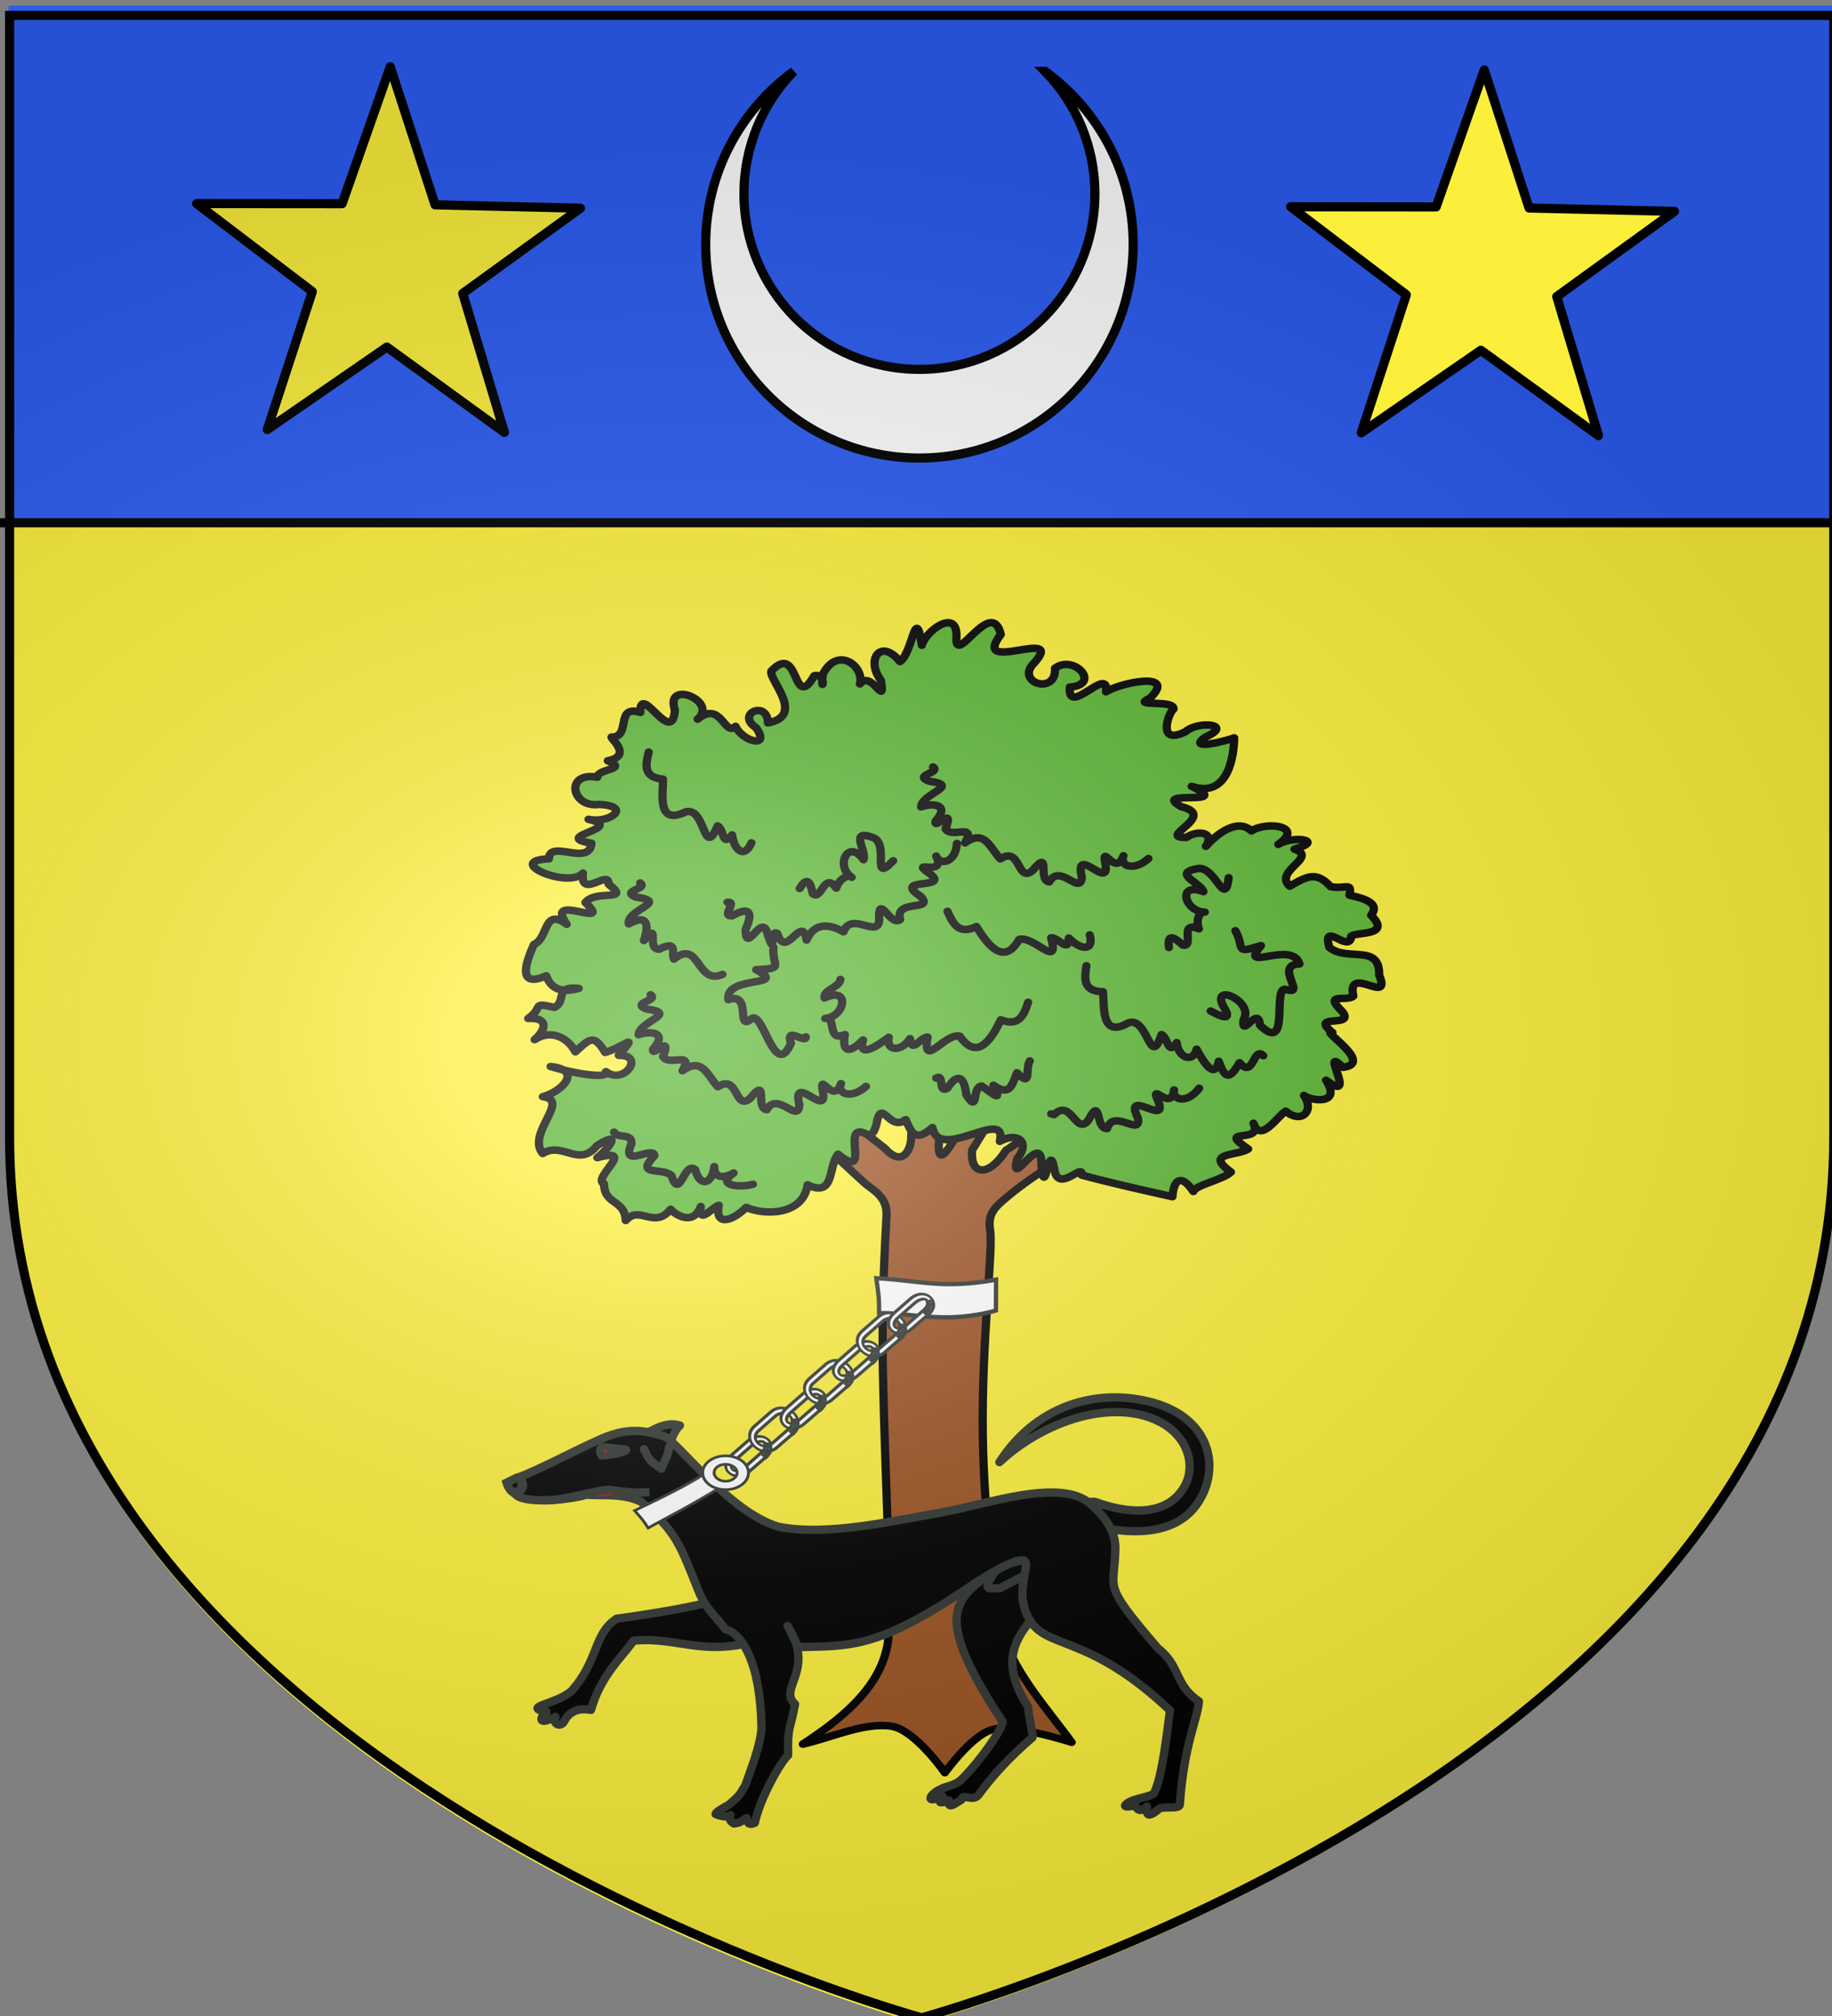 <svg height="660" width="600" xmlns="http://www.w3.org/2000/svg" xmlns:xlink="http://www.w3.org/1999/xlink"><rect width="100%" height="100%" fill="#808080" stroke="none"/><radialGradient id="a" cx="221.445" cy="226.331" gradientTransform="matrix(1.354 0 0 .977 -77.911 119.464)" gradientUnits="userSpaceOnUse" r="300"><stop offset="0" stop-color="#fff" stop-opacity=".314"/><stop offset=".19" stop-color="#fff" stop-opacity=".251"/><stop offset=".6" stop-color="#6b6b6b" stop-opacity=".125"/><stop offset="1" stop-opacity=".125"/></radialGradient><path d="M301.326 662.53s298.722-81.384 298.722-288.214V150.978H2.603v223.338c0 206.83 298.723 288.214 298.723 288.214z" fill="#fcef3c" fill-rule="evenodd"/><path d="M2.794 1.863h598.814v170.202H2.794z" fill="#2b5df2"/><g stroke="#000" stroke-linecap="round" stroke-linejoin="round" stroke-width="1.616"><path d="m144.041-261.493-2.93 9.376 7.177 7.232c1.663 1.698 4.692 3.01 4.513 7.188-.22 4.739-.996 18.211-.71 34.004.423 23.443 1.931 51.37.907 58.355-1.588 9.87-9.9 16.559-16.636 21.438 5.618-1.395 12.212-4.823 17.52-3.836 4.546.845 10.373 9.974 10.373 9.974s5.545-8.567 9.757-9.399c4.496-.887 15.127 2.86 15.127 2.86-4.803-7.202-10.872-14.499-13.31-22.677-1.381-4.683-3.93-25.188-4.134-43.677-.222-20.11 1.947-38.312 1.484-43.58-.586-3.736.677-5.018 3.177-7.344 3.222-2.956 6.172-5.034 9.173-7.275l-1.596-8.563-7.698 5.728c-3.262 5.653-7.089 5.579-6.626-.08l2.616-4.653.18-6.207-3.15 2.464-2.824 5.435c-4.528 8.793-3.188.87-3.203-1.935l-3.946-8.502-1.506 7.03-.136 3.604c.033 2.381-1.596 6.73-5.181 2.382l-4.236-3.65z" fill="#9d5324" fill-rule="evenodd" transform="matrix(1.668 0 0 1.521 35.482 759.453)"/><path d="M149.283-254.954c-6.154-4.003.993 10.348-5.994 4.079-2 2.524-.57 9.465-6.001 6.587-.819 6.574-8.484 6.635-12.048 4.846-2.43 2.76-6.205 4.374-5.385-.445-1.42.503-3.98 4.35-3.528.251-1.72 4.93-6.015.798-5.91.595-3.263 4.441-6.087-1.017-8.824 2.431-.235-4.68-4.216-3.235-4.263-7.913-2.506-1.149 6.658-7.988-1.32-5.614 2.7-2.4 4.704-5.97-.072-2.563-3.565 4.797-6.74-1.001-10.652 1.664-3.247-4.33 5.565-11.517.028-12.226 3.8-1.086 7.927-5.785 1.522-6.486 4.747 1.572 11.64 2.757 10.867 1.087 3.535 3.027 7.802-3.654 2.51-3.498 4.09-5.242 1.074-1.816-2.659-.625-2.254-4.125-3.104-2.854-5.844-.129-1.7-3.472-5.151-4.75-8.008-2.614 2.499-2.456 2.538-4.81-1.266-4.571 3.218-2.442.42-3.555 5.127-2.385 2.57-1.284-.182-4.671 4.795-4.083-4.29 1.273-5.684-.728-6.389-2.722-6.973 3.407-2.707-5.818-2.417-6.74 2.952-1.326 1.797-8.023 6.46-4.34-4.64-7.196 9.478 1.4 3.651-4.681 2.024-2.927 9.171.023 4.546-3.968.263-3.37-5.608 3.401-5.022-2.36-2.882 3.437-15.724-2.639-6.666-3.087-.003-4.299 7.986 1.74 8.34-3.358-8.244-1.49 7.055-3.188-.581-5.142 4.19 1.01 8.662-2.871 2.082-3.207-5.475.82-6.796-7.135-.353-5.849.04-1.925 6.254-1.588 2.055-3.55 5.401-1.144-.361-5.475.923-5.098 3.681-.15.482-7.047 5.476-5.29-.154-6.802 6.304 7.674 6.769-.566-2.03-6.703 8.667-1.825 4.473 2.008 4.622-4.153 5.296 3.885 7.44 1.54 1.336 3.223 6.987 4.943 4.05.315-4.151-3.06 2.272-6.042 2.315-1.05 7.47-1.579.103-9.303.672-11.171 5.59-6.472 4.1 9.1 8.434 1.01 2.783-.58 1.093 4.723 1.686-.345 2.954-6.256 8.244-1.54 7.257 2.116 2.348-3.153 5.12 5.475 4.139-.775-3.028-4.357-.113-9.246 3.735-4.038 2.563-1.92 3.034-12.653 4.294-3.516.736-3.12 7.323-8.432 6.779-1.303-.02 5.568 6.95-9.214 8.727-1.022-6.13 8.864 12.782-1.727 6.632 6.046-4.069 4.238 4.317 7.21 4.006 1.236 3.714-3.11 9.215 3.51 2.91 4.061-.51 6.65 7.806-4.937 7.105 1 2.883-1.991 14.034-4.508 8.67 1.363-4.08 2.06 4.718.158 4.615 2.338-.967.652-3.424 8.015 2.322 4.886 2.576-2.462 9.671-1.604 3.838 1.203-3.577 2.955 4.025.83 5.725.125-.033 3.541-1.033 13.167-8.352 10.43 8.61 4.522-8.174.508-2.057 4.379 7.423 1.993-5.07 6.743 1.02 6.627 1.96-1.536 5.745-1.36 3.823 1.912 2.489-3.056 6.376-6.01 8.953-3.315 2.873-2.098 10.53-1.136 5.28 2.894 2.797-1.943 9.382-.944 3.175 1.032 4.777 1.786-4.219 4.682-.934 7.966 3.563-2.254 5.285-3.198 8.036.11 3 .594 4.257-1.124 3.69 1.817 4.253.992 5.717 2.264 4.25 4.328 4.63 5.102-4.763 3.185-3.94 4.957-.742 2.911-5.694-3.804-4.27 1.962 3.54 3.176 9.951-.904 9.794 5.95 2.593 6.781-6.452-2.498-5.068 4.533-1.294 1.289-6.09-.905-2.157 3.357 2.58 3.62-6.693.233-1.949 4.485-2.779-.834 8.439 6.646 2.057 7.504-4.92-5.364 3.253 8.23-3.315 2.765 3.195 5.475-3.064 4.423-4.334 3.28 2.124 3.275-.443 6.245-3.595 3.377-1.674 1.185-4.943 6.97-6.316 2.61 2.01 4.646-7.575.66-1.038 5.535-2.227 1.562-8.716.688-3.384 4.967-1.514 1.636-7.054 2.827-7.383 4.18-2.265-3.725-3.845-2.804-4.106 1.125-5.96-1.46-11.834-2.895-17.82-4.651.362-2.886-4.57 4.128-5.38-1.268-1.089-6.796-1.803 7.05-2.528-.749.288-8.25-6.428 5.708-4.74-1.531 2.61-3.464.143-5.896-3.43-3.717 1.614-7.67-11.955 4.677-13.23-2.974-3.429 3.35-4.151.967-5.26-1.697-3.285 2.788-4.75-5.242-5.764 1.15-.278.801-.471 2.007-1.501 2.213z" fill="#5ab532" fill-rule="evenodd" transform="matrix(1.668 0 0 1.521 35.482 759.453)"/><path d="M106.108-337.434c-.731 3.096-.926 5.465 2.801 5.829.04 3.174-1.267 10.088 4.469 7.035 3.973-1.103 3.393 10.385 6.256 3.02 1.296.777.852 4.716 2.847 1.939.36 3.297 2.424 5.217 3.783 1.717m9.473 9.826c1.175-2.036 1.936-2.334 2.572 1.119 1.739 1.581 2.224-4.89 4.617-1.204.468-1.861 2.335-3.105 3.032-2.337-3.262-2.247-.818-8.5 2.317-3.786.704-1.866-2.962-6.798 1.988-4.705 3.135 1.534-.62 10.08 3.837 4.943m10.662 10.883c1.179 2.948 2.387 5.027 5.68 3.278 1.908 3.386 5.261 8.826 8.371 2.791 2.85-.998 8.041 6.614 6.298-.37 1.517-.086 3.407 3.438 3.472.04 2.139 2.486 5.032 3.023 4.118-.659m15.542 2.698c-.219-2.369.29-2.958 2.772-.488 2.34.361-.972-5.282 3.121-3.53-.708-1.813.165-3.852 1.156-3.596-3.959-.024-5.598-6.587-.271-4.4-.475-1.931-6.373-3.958-1.074-4.98 3.443-.528 5.283 8.69 6.025 1.977m-27.924 18.947c-.487 3.143-.49 5.519 3.251 5.601.293 3.161-.473 10.153 5.01 6.68 3.875-1.402 4.194 10.1 6.475 2.543 1.354.675 1.218 4.64 2.991 1.72.302 3.326 3.192 4.451 3.907 1.43.98 1.977 3.523 7.036 4.345 2.582 1.415 4.478 2.41 3.387 4.077.307 2.75 3.622 2.718-3.676 4.661-1.5m-10.33-9.616c2.146 1.242 4.51 2.439 2.417-1.161-2.206-5.049 6.186-.793 4.056 2.982-.557 4.426 2.919-3.286 3.209 1.236 6.192 6.563 2.165-9.156 5.279-7.647 3.84 1.302-2.548-5.33 2.477-5.548-1.399-5.229-12.198 2.094-7.545-3.935-5.418 1.796-3.09.649-5.032-3.209m-40.698 15.403c-.9 3.048-1.915 5.217-5.351 3.77-1.584 3.558-4.434 9.247-8.077 3.52-2.93-.74-7.395 7.3-6.306.19-1.518.051-3.075 3.726-3.454.348-1.67 2.873-4.799 2.776-4.162-.29-1.717 1.37-6.198 4.982-5.054.58-2.54 2.817-4.244 2.889-3.567-1.16-3.675 1.684-1.59-4.156-3.865-3.479 3.946-.381 4.956-7.057-.14-4.406-.354-1.722 3.045-2.347 3.113-4m-6.798 12.375c.073 1.564-4.13-2.416-2.9 1.325-3.223 8.353-5.536-7.677-7.855-5.127-3.049 2.624.275-5.904-4.448-4.22-.675-5.375 12.106-2.576 5.455-6.429 5.731-.357 3.101-.51 3.41-4.828m-10.02 5.827c-5.093 2.455-4.444-7.786-9.525-3.294-.575-1.286.891-4.231-2.912-2.121-2.632-.026.33-6.301-2.98-1.863.545-1.776 1.627-6.36-2.983-3.59-.482-3.094 8.076-4.756 1.5-5.745-3.261-1.345 2.366-1.783.743-3.073m62.187-8.501c-.216 4.035-3.261 4.897-4.068 2.727 2.084 4.642-5.538.473-1.288 3.746 4.32 3.605-7.701.658-1.71 4.962 2.69 3.307-5.238.435-4.066 4.928-1.81 1.725-4.25-5.565-4.13-.45.263 5.173-5.39-1.617-7.003 3.106-3.262-2.047-5.918-1.598-7.243 1.772-.873-5.927-4.05 4.505-5.742-1.417-1.673-1.114-.248 5.398-1.855.456-.995-5.722-4.37 4.62-4.377-1.322 1.383-3.398 1.028-5.201-2.659-2.92-2.247.146 1.131-3.1-.903-2.932m82.651-9.407c-2.858 2.85-5.777 1.58-4.898-.596-1.54 4.836-4.474-3.22-3.515 1.966.776 5.502-6.205-4.508-4.658 2.602-.238 4.208-4.286-3.083-6.396 1.05-2.36-.333.409-7.35-3.234-2.485-3.098 2.967-2.315-5.366-6.374-2.461-2.028-2.368-3.042-6.51-6.941-3.441 2.232-4.437-2.59-.823-3.828-3.04 1.887-5.285-2.318.506-1.947-1.624 2.904-3.622-.459-3.994-2.849-3.09.178-2.945 7.94-4.565 1.604-5.521-3.262-1.345 2.366-1.783.742-3.073m-13.165 68.755c-2.858 2.85-5.777 1.58-4.898-.596-1.539 4.836-4.474-3.22-3.515 1.966.776 5.502-6.205-4.508-4.657 2.602-.24 4.208-4.287-3.083-6.397 1.05-2.36-.333.409-7.35-3.234-2.485-3.097 2.967-2.315-5.366-6.374-2.461-2.028-2.368-3.042-6.51-6.941-3.441 2.232-4.437-2.59-.823-3.827-3.04 1.886-5.285-2.319.506-1.948-1.624 2.904-3.622-.459-3.994-2.848-3.09.177-2.945 7.939-4.565 1.603-5.521-3.261-1.345 2.366-1.783.743-3.073m20.097 40.776c-2.202.758-7.546.441-3.79-2.417-2.031 1.285-3.87 1.019-3.79-1.372-.391 3.754-2.838 4.542-3.723.676-2.224-2.09-3.051 6.885-4.697 1.221-1.96-1.82-7.224.285-3.329-4.278-.246-2.252-6.71 3.032-4.525-2.527.173-2.48-2.602-1.002-3.421-2.516m114.888-9.444c-2.236 3.351-5.34 2.66-4.923.36-.548 5.038-5.033-2.299-3.046 2.605 1.87 5.245-6.988-3.223-4.039 3.448.612 4.176-4.801-2.197-6.056 2.264-2.381.14-1.083-7.288-3.675-1.813-2.451 3.502-3.34-4.81-6.747-1.184l-.57-.172m-4.187-11.396c-.975 1.759.46 5.942-2.508 2.55-.924 2.31-1.288 5.327-4.627 2.675 1.867 4.05-.098 1.768-2.339.175-1.976.238-.504 6.164-2.994 1.912-.372-3.597-1.512-5.112-3.737-1.405-1.928 1.137-.453-3.26-2.182-2.2" fill="none" transform="matrix(1.668 0 0 1.521 35.482 759.453)"/></g><path d="M342.28 23.361c17.471 12.732 28.844 33.337 28.844 56.594 0 38.64-31.36 70-70 70s-70-31.36-70-70c0-23.257 11.373-43.862 28.844-56.594-10.085 10.358-16.313 24.475-16.313 40.062 0 31.73 25.739 57.5 57.47 57.5 31.73 0 57.468-25.77 57.468-57.5 0-15.587-6.227-29.704-16.313-40.062z" fill="#fff" stroke="#000" stroke-width="3"/><path id="b" d="m-135.246 254.262-28.974-21.087-29.473 20.385 11.102-34.073-28.494-21.73 35.835.03 11.862-33.816 11.046 34.09 35.825.832-29.009 21.04z" fill="#fcef3c" stroke="#000" stroke-linecap="round" stroke-linejoin="round" stroke-width="2.26" transform="matrix(1.329 0 0 1.326 344.95 -195.575)"/><g stroke="#313732"><g stroke-width="2.537"><g fill-rule="evenodd"><path d="M242.252 495.568c-4.56 2.703-18.635 5.328-35.924 7.762-7.07 4.623-5.41 12.72-13.704 22.018-4.663 4.139-15.416 4.862-7.606 6.333-1.92 1.472-3.114 4.464 2.723 1.567-1.167 1.987 1.535 3.465 2.66 1.315 2.39-4.573 7.029-3.585 8.157-3.446 2.895-10.288 9.069-15.69 12.975-21.112 14.88-1.31 21.434 5.792 41.9-1.243zM350.13 467.664h2.027c9.838 3.653 21.764 4.678 27.16-4.65 4.014-6.94.762-18.037-12.342-21.67-13.104-3.634-30.926 2.126-43.993 14.208 10.661-16.565 27.762-22.037 43.608-18.937 18.874 3.692 23.334 17.524 18.6 28.16-4.733 10.635-15.848 14.299-33.776 10.168" stroke-linecap="round" stroke-linejoin="round" transform="matrix(1.075 0 0 1.073 -19.881 -10.115)"/><path d="m327.809 484.347 25.596 1.273c-15.761 14.669-35.87 23.018-21.623 44.653-.346.582 1.542 8.726 1.291 9.233-6.604 5.619-12.352 11.887-16.329 17.387-1.847 2.555-4.863-.549-5.386 1.684-1.692.929-4.305 3.183-3.79.135-4.417 1.695-2.297-.442-1.898-1.307-6 2.773-3.64-.905-.331-2.182 1.088-.798 4.094-.864 6.187-2.964 6.053-6.072 12.398-15.43 12.432-17.496-24.44-37.217-12.82-38.22 3.85-50.416z" stroke-linejoin="round" transform="matrix(1.075 0 0 1.073 -19.881 -10.115)"/><path d="M322.959 487.106c-5.973 8.173-3.512 6.924.198 6.87l24.304-12.572z" transform="matrix(1.075 0 0 1.073 -19.881 -10.115)"/><path d="M210.688 449.212c4.947-2.121 9.736-6.468 14.948-4.852-2.507 2.194-2.771 6.775-5.63 8.341-2.975.617-7.448-1.564-9.318-3.49z" stroke-linecap="round" stroke-linejoin="round" transform="matrix(1.075 0 0 1.073 -19.881 -10.115)"/><path d="M176.674 460.104c2.578 2.848.32 4.652-1.234 5.09 2.05 3.074 15.35 2.103 21.767.29 5.134.4 10.67-.576 16.51 2.075 11.173 9.614 11.775 12.879 17.807 27.822 2.007 4.838 5.009 7.156 8.002 11.19 1.478.09 10.518 3.957 10.97 30.075-.211 5.04-3.38 13.119-4.966 17.546-1.806 2.837-1.082 2.484-4.9 5.832-1.039.651-4.07 2.147-4.121 2.88 1.89.804 3.909 1.024 4.533.305-.295 1.104-.464 1.626 1.01 2.583 2.192-.171 2.724-1.11 3.913-1.634.339 2.056 1.089 1.963 2.478 1.42 1.66-7.632 7.89-18.625 10.173-20.646-.2-9.2.533-7.012 2.092-15.565-5.346-4.77 6.42-10.338-2.289-23.844 2.334 3.996-1.446-2.742 3.325 6.455 15.372-.424 23.785.714 51.425-17.93 8.24-5.558 17.816-10.902 17.908-7.5.084 3.11-2.806 9.192.509 16.045 5.127 10.599 17.663 4.39 43.352 28.689-.86 6.312-2.312 20.267-4.847 25.198-.619 1.204-6.499 1.655-8.282 3.27-.063.036-2.251 1.406 2.522.566-.104-.73.67 3.22 3.574.243.079 1.33-.697 4.274 3.368 1.067.635-1.467 6.553.035 6.666-1.608 1.276-18.601 5.484-26.153 5.806-31.505-7.523-5.056-5.392-10.632-12.479-16.18-17.838-20.832-12.994-17.411-12.97-30.79.012-6.797-6.063-11.827-7.383-13.064-9.043-8.473-32.189.067-45.19 2.325-15.065 2.617-35.198 7.412-50.076 4.446-15.203-4.49-31.214-26.651-34.919-27.61-5.823-1.728-10.979-3.075-20.31 1.349-6.28 2.756-16.871 8.458-23.744 11.116z" stroke-linejoin="round" transform="matrix(1.075 0 0 1.073 -19.881 -10.115)"/><path d="M214.691 451.575c1.428 2.587.954 3.121 5.29 5.967 1.093-2.855 2.109-3.82 2.354-6.607" stroke-linecap="round" stroke-linejoin="round" transform="matrix(1.075 0 0 1.073 -19.881 -10.115)"/><path d="M201.791 453.463c-.586-.85-.623-1.897.016-2.375.804-.24 1.85.026 3.195.21 1.264.173 2.826.256 3.72.337 1.846.167-1.465 1.177-3.512 1.461-1.855.259-2.152.386-3.419.367z" fill="#e20909" transform="matrix(1.075 0 0 1.073 -19.881 -10.115)"/></g><path d="M203.726 451.933c.178.39-.037.813-.48.944-.442.13-.944-.08-1.122-.47-.177-.39.037-.812.48-.943.442-.131.944.079 1.122.469z" fill="#e20909" transform="matrix(1.075 0 0 1.073 -19.881 -10.115)"/><path d="M174.851 464.841c2.878-.586 2.621-2.07 2.422-3.566-.136-1.017-1.226-1.051-1.226-1.051l-3.232 1.606s.575 2.086 2.036 3.011z" fill-rule="evenodd" transform="matrix(1.075 0 0 1.073 -19.881 -10.115)"/><path d="M183.895 467.137c5.562.545 17.435-3.532 20.563-3.099 5.856.811 7.401.908 11.893.658" fill="#e20909" fill-rule="evenodd" transform="matrix(1.075 0 0 1.073 -19.881 -10.115)"/></g><path d="M326.219 418.94c-17.388 3.213-25.179.246-39.223-.472.852 6.192.941 6.563.918 11.433 10.35-.24 21.623 3.743 38.27-.862z" fill="#fff" fill-rule="evenodd" stroke-width="1.415"/><g fill="#fff" stroke-width=".808"><path d="M483.178 402.171c-5.267 3.768-12.351 7.49-19.489 11.249 2.216 2.777 2.367 2.932 3.768 5.319 5.037-3.146 12.294-7.04 20.45-12.7z" fill-rule="evenodd" transform="matrix(1.177 0 0 1.073 -337.912 50.941)"/><g stroke-width="3.054"><g fill-rule="evenodd" stroke-linejoin="round"><path d="m354.163 215.778-26.583.058c-25.401-.017-23.702 23.018 1.413 23.082l27.222.004c24.876-.122 23.073-23.161-2.052-23.144zm.528 5.838-28.284.12c-15.895-.014-14.285 11.147 2.07 11.198l28.102-.071c17.15-.342 14.545-11.107-1.888-11.247z" transform="matrix(.196 -.17 .249 .235 121.587 481.38)"/><path d="m401.742 209.256-26.91.058c-25.4-.017-25.332 29.54-.217 29.604l27.548.004c24.877-.122 24.704-29.683-.421-29.666zm.202 5.838-28.284.12c-15.895-.014-15.915 17.67.439 17.72l28.103-.071c17.15-.342 16.175-17.629-.258-17.769z" transform="matrix(.196 -.17 .249 .235 121.587 481.38)"/><path d="m446.469 216.267-26.91.058c-25.4-.017-24.354 22.529.761 22.593l27.548.004c9.153-.045 13.967-2.963 16.176-6.84 3.793-6.658-1.695-15.826-17.575-15.815zm-.125 5.838-27.958.12c-15.895-.014-14.936 10.658 1.417 10.709l27.778-.071c17.15-.342 15.196-10.618-1.237-10.758z" transform="matrix(.196 -.17 .249 .235 121.587 481.38)"/><path d="m493.377 209.256-26.909.058c-25.4-.017-25.332 29.54-.217 29.604l27.547.004c24.877-.122 24.704-29.683-.42-29.666zm.202 5.838-28.284.12c-15.895-.014-15.915 17.67.439 17.72l28.103-.071c17.15-.342 16.175-17.629-.258-17.769z" transform="matrix(.196 -.17 .249 .235 121.587 481.38)"/></g><g fill="none"><path d="M811.957 298.387c9.963.098 13.343-3.45 14.372-6.001M811.853 304.421c13.176.463 18.064-5.936 19.649-8.828" transform="matrix(.196 -.17 .249 .235 15.495 544.014)"/><path d="M811.926 301.394c12.178.337 15.59-4.987 16.996-7.374" transform="matrix(.196 -.17 .249 .235 15.495 544.014)"/></g><g fill="none"><path d="M811.957 298.387c9.963.098 13.343-3.45 14.372-6.001M811.853 304.421c13.176.463 18.064-5.936 19.649-8.828" transform="matrix(.196 -.17 .249 .235 24.442 536.24)"/><path d="M811.926 301.394c12.178.337 15.59-4.987 16.996-7.374" transform="matrix(.196 -.17 .249 .235 24.442 536.24)"/></g><g fill="none"><path d="M811.468 299.039c9.963.098 13.343-3.45 14.372-6.001M811.853 304.421c13.176.463 18.39-6.425 19.975-9.317" transform="matrix(.196 -.17 .249 .235 33.4 528.455)"/><path d="M811.274 301.394c12.177.337 16.243-4.987 17.648-7.374" transform="matrix(.196 -.17 .249 .235 33.4 528.455)"/></g><path d="m354.163 215.778-26.583.058c-25.401-.017-23.702 23.018 1.413 23.082l27.222.004c24.876-.122 23.073-23.161-2.052-23.144zm.528 5.838-28.284.12c-15.895-.014-14.285 11.147 2.07 11.198l28.102-.071c17.15-.342 14.545-11.107-1.888-11.247z" fill-rule="evenodd" stroke-linejoin="round" transform="matrix(.196 -.17 .249 .235 156.817 450.263)"/><path d="m401.742 209.256-26.91.058c-25.4-.017-25.332 29.54-.217 29.604l27.548.004c24.877-.122 24.704-29.683-.421-29.666zm.202 5.838-28.284.12c-15.895-.014-15.915 17.67.439 17.72l28.103-.071c17.15-.342 16.175-17.629-.258-17.769z" fill-rule="evenodd" stroke-linejoin="round" transform="matrix(.196 -.17 .249 .235 156.817 450.263)"/><path d="m446.469 216.267-26.91.058c-25.4-.017-24.354 22.529.761 22.593l27.548.004c9.153-.045 13.967-2.963 16.176-6.84 3.793-6.658-1.695-15.826-17.575-15.815zm-.125 5.838-27.958.12c-15.895-.014-14.936 10.658 1.417 10.709l27.778-.071c17.15-.342 15.196-10.618-1.237-10.758z" fill-rule="evenodd" stroke-linejoin="round" transform="matrix(.196 -.17 .249 .235 156.817 450.263)"/><g fill="none"><path d="M811.957 298.387c9.963.098 13.343-3.45 14.372-6.001M811.853 304.421c13.176.463 18.064-5.936 19.649-8.828" transform="matrix(.196 -.17 .249 .235 50.726 512.898)"/><path d="M811.926 301.394c12.178.337 15.59-4.987 16.996-7.374" transform="matrix(.196 -.17 .249 .235 50.726 512.898)"/></g><g fill="none"><path d="M811.957 298.387c9.963.098 13.343-3.45 14.372-6.001M811.853 304.421c13.176.463 18.064-5.936 19.649-8.828" transform="matrix(.196 -.17 .249 .235 59.672 505.124)"/><path d="M811.926 301.394c12.178.337 15.59-4.987 16.996-7.374" transform="matrix(.196 -.17 .249 .235 59.672 505.124)"/></g><g fill="none"><path d="M811.468 299.039c9.963.098 13.343-3.45 14.372-6.001M811.853 304.421c13.176.463 18.39-6.425 19.975-9.317" transform="matrix(.196 -.17 .249 .235 68.631 497.339)"/><path d="M811.274 301.394c12.177.337 16.243-4.987 17.648-7.374" transform="matrix(.196 -.17 .249 .235 68.631 497.339)"/></g><path d="M811.957 298.387c9.963.098 13.343-3.45 14.372-6.001" fill="none" transform="matrix(.196 -.17 .249 .235 42.421 520.605)"/><path d="M811.527 304.421c13.176.463 18.064-5.936 19.649-8.828" transform="matrix(.196 -.17 .249 .235 42.421 520.605)"/><path d="M811.926 301.394c12.178.337 15.59-4.987 16.996-7.374" fill="none" transform="matrix(.196 -.17 .249 .235 42.421 520.605)"/></g><path d="M488.995 396.71c3.521 0 6.378 2.312 6.378 5.163 0 2.852-2.857 5.164-6.378 5.164-3.522 0-6.379-2.312-6.379-5.164s2.857-5.164 6.379-5.164zm0 2.575c-1.761 0-3.197 1.162-3.197 2.588s1.436 2.588 3.197 2.588c1.76 0 3.196-1.162 3.196-2.588s-1.436-2.588-3.196-2.588z" transform="matrix(1.177 0 0 1.073 -337.912 50.941)"/></g></g><g stroke="#030303" stroke-width="3"><path d="M0 171.142h600.676" fill="none" stroke="#000"/><path d="M301.863 660.585s298.722-81.383 298.722-288.213V5.034H3.14v367.338c0 206.83 298.723 288.213 298.723 288.213z" fill="url(#a)" fill-rule="evenodd"/></g><use transform="translate(358.302 1.043)" xlink:href="#b"/></svg>